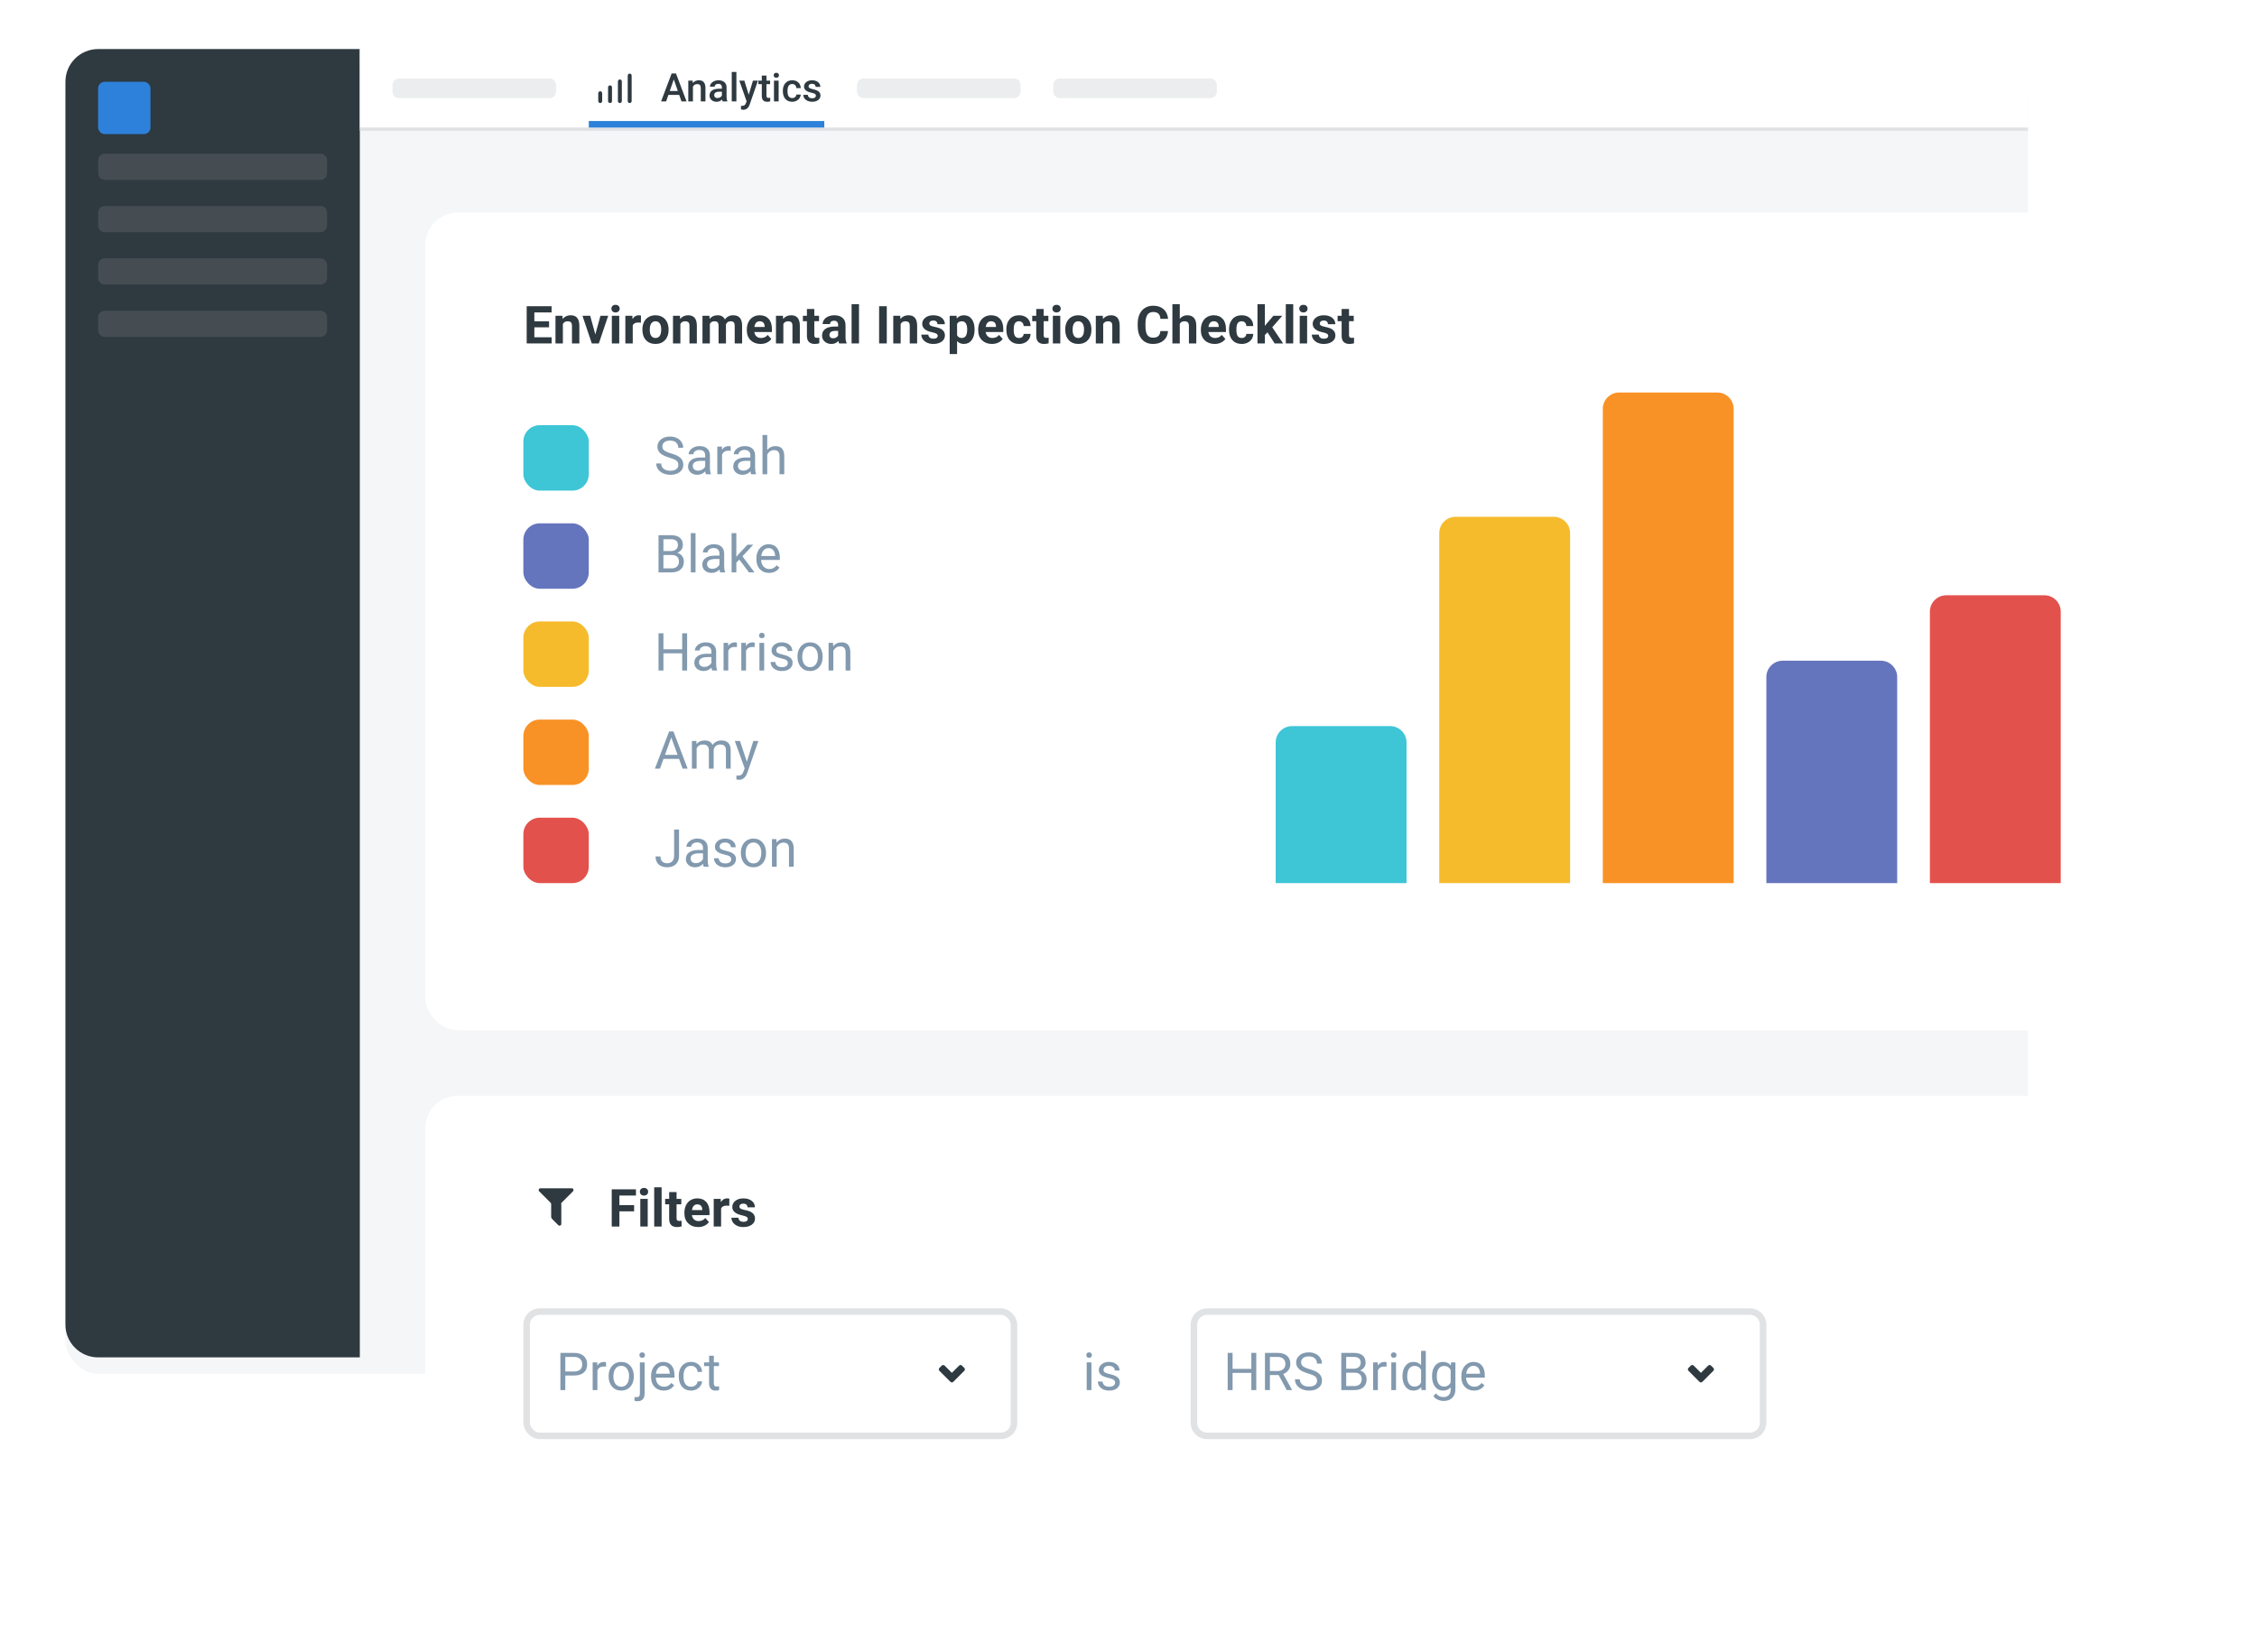 <svg width="690" height="505" viewBox="0 0 690 505" fill="none" xmlns="http://www.w3.org/2000/svg">
<rect width="690" height="505" fill="white"/>
<g filter="url(#filter0_d)">
<rect x="20" y="15" width="600" height="400" rx="10" fill="#F5F6F7"/>
</g>
<path d="M20 25C20 19.477 24.477 15 30 15H110V415H30C24.477 415 20 410.523 20 405V25Z" fill="#2E3940"/>
<path d="M110 39H620V25C620 19.477 615.523 15 610 15H110V39Z" fill="white"/>
<rect width="510" height="1" transform="matrix(-1 0 0 1 620 39)" fill="#E0E2E4"/>
<rect x="30" y="25" width="16" height="16" rx="2" fill="#2E81DA"/>
<path d="M30 49C30 47.895 30.895 47 32 47H98C99.105 47 100 47.895 100 49V53C100 54.105 99.105 55 98 55H32C30.895 55 30 54.105 30 53V49Z" fill="#454D52"/>
<path d="M120 26C120 24.895 120.895 24 122 24H168C169.105 24 170 24.895 170 26V28C170 29.105 169.105 30 168 30H122C120.895 30 120 29.105 120 28V26Z" fill="#EBEDEF"/>
<path d="M262 26C262 24.895 262.895 24 264 24H310C311.105 24 312 24.895 312 26V28C312 29.105 311.105 30 310 30H264C262.895 30 262 29.105 262 28V26Z" fill="#EBEDEF"/>
<path d="M322 26C322 24.895 322.895 24 324 24H370C371.105 24 372 24.895 372 26V28C372 29.105 371.105 30 370 30H324C322.895 30 322 29.105 322 28V26Z" fill="#EBEDEF"/>
<path d="M30 81C30 79.895 30.895 79 32 79H98C99.105 79 100 79.895 100 81V85C100 86.105 99.105 87 98 87H32C30.895 87 30 86.105 30 85V81Z" fill="#454D52"/>
<path d="M30 97C30 95.895 30.895 95 32 95H98C99.105 95 100 95.895 100 97V101C100 102.105 99.105 103 98 103H32C30.895 103 30 102.105 30 101V97Z" fill="#454D52"/>
<path d="M30 65C30 63.895 30.895 63 32 63H98C99.105 63 100 63.895 100 65V69C100 70.105 99.105 71 98 71H32C30.895 71 30 70.105 30 69V65Z" fill="#454D52"/>
<path d="M207.643 29.014H204.338L203.646 31H202.105L205.328 22.469H206.658L209.887 31H208.34L207.643 29.014ZM204.754 27.818H207.227L205.99 24.279L204.754 27.818Z" fill="#2E3940"/>
<path d="M211.762 24.66L211.803 25.393C212.271 24.826 212.887 24.543 213.648 24.543C214.969 24.543 215.641 25.299 215.664 26.811V31H214.24V26.893C214.24 26.49 214.152 26.193 213.977 26.002C213.805 25.807 213.521 25.709 213.127 25.709C212.553 25.709 212.125 25.969 211.844 26.488V31H210.42V24.66H211.762Z" fill="#2E3940"/>
<path d="M220.908 31C220.846 30.879 220.791 30.682 220.744 30.408C220.291 30.881 219.736 31.117 219.08 31.117C218.443 31.117 217.924 30.936 217.521 30.572C217.119 30.209 216.918 29.76 216.918 29.225C216.918 28.549 217.168 28.031 217.668 27.672C218.172 27.309 218.891 27.127 219.824 27.127H220.697V26.711C220.697 26.383 220.605 26.121 220.422 25.926C220.238 25.727 219.959 25.627 219.584 25.627C219.26 25.627 218.994 25.709 218.787 25.873C218.58 26.033 218.477 26.238 218.477 26.488H217.053C217.053 26.141 217.168 25.816 217.398 25.516C217.629 25.211 217.941 24.973 218.336 24.801C218.734 24.629 219.178 24.543 219.666 24.543C220.408 24.543 221 24.73 221.441 25.105C221.883 25.477 222.109 26 222.121 26.676V29.535C222.121 30.105 222.201 30.561 222.361 30.9V31H220.908ZM219.344 29.975C219.625 29.975 219.889 29.906 220.135 29.77C220.385 29.633 220.572 29.449 220.697 29.219V28.023H219.93C219.402 28.023 219.006 28.115 218.74 28.299C218.475 28.482 218.342 28.742 218.342 29.078C218.342 29.352 218.432 29.57 218.611 29.734C218.795 29.895 219.039 29.975 219.344 29.975Z" fill="#2E3940"/>
<path d="M225.127 31H223.703V22H225.127V31Z" fill="#2E3940"/>
<path d="M228.9 28.961L230.189 24.66H231.707L229.188 31.961C228.801 33.027 228.145 33.56 227.219 33.56C227.012 33.56 226.783 33.525 226.533 33.455V32.353L226.803 32.371C227.162 32.371 227.432 32.305 227.611 32.172C227.795 32.043 227.939 31.824 228.045 31.516L228.25 30.971L226.023 24.66H227.559L228.9 28.961Z" fill="#2E3940"/>
<path d="M234.314 23.119V24.66H235.434V25.715H234.314V29.254C234.314 29.496 234.361 29.672 234.455 29.781C234.553 29.887 234.725 29.939 234.971 29.939C235.135 29.939 235.301 29.92 235.469 29.881V30.982C235.145 31.072 234.832 31.117 234.531 31.117C233.438 31.117 232.891 30.514 232.891 29.307V25.715H231.848V24.66H232.891V23.119H234.314Z" fill="#2E3940"/>
<path d="M238.041 31H236.617V24.66H238.041V31ZM236.529 23.014C236.529 22.795 236.598 22.613 236.734 22.469C236.875 22.324 237.074 22.252 237.332 22.252C237.59 22.252 237.789 22.324 237.93 22.469C238.07 22.613 238.141 22.795 238.141 23.014C238.141 23.229 238.07 23.408 237.93 23.553C237.789 23.693 237.59 23.764 237.332 23.764C237.074 23.764 236.875 23.693 236.734 23.553C236.598 23.408 236.529 23.229 236.529 23.014Z" fill="#2E3940"/>
<path d="M242.201 29.98C242.557 29.98 242.852 29.877 243.086 29.67C243.32 29.463 243.445 29.207 243.461 28.902H244.803C244.787 29.297 244.664 29.666 244.434 30.01C244.203 30.35 243.891 30.619 243.496 30.818C243.102 31.018 242.676 31.117 242.219 31.117C241.332 31.117 240.629 30.83 240.109 30.256C239.59 29.682 239.33 28.889 239.33 27.877V27.73C239.33 26.766 239.588 25.994 240.104 25.416C240.619 24.834 241.322 24.543 242.213 24.543C242.967 24.543 243.58 24.764 244.053 25.205C244.529 25.643 244.779 26.219 244.803 26.934H243.461C243.445 26.57 243.32 26.271 243.086 26.037C242.855 25.803 242.561 25.686 242.201 25.686C241.74 25.686 241.385 25.854 241.135 26.189C240.885 26.521 240.758 27.027 240.754 27.707V27.936C240.754 28.623 240.877 29.137 241.123 29.477C241.373 29.812 241.732 29.98 242.201 29.98Z" fill="#2E3940"/>
<path d="M249.432 29.277C249.432 29.023 249.326 28.83 249.115 28.697C248.908 28.564 248.562 28.447 248.078 28.346C247.594 28.244 247.189 28.115 246.865 27.959C246.154 27.615 245.799 27.117 245.799 26.465C245.799 25.918 246.029 25.461 246.49 25.094C246.951 24.727 247.537 24.543 248.248 24.543C249.006 24.543 249.617 24.73 250.082 25.105C250.551 25.48 250.785 25.967 250.785 26.564H249.361C249.361 26.291 249.26 26.064 249.057 25.885C248.854 25.701 248.584 25.609 248.248 25.609C247.936 25.609 247.68 25.682 247.48 25.826C247.285 25.971 247.188 26.164 247.188 26.406C247.188 26.625 247.279 26.795 247.463 26.916C247.646 27.037 248.018 27.16 248.576 27.285C249.135 27.406 249.572 27.553 249.889 27.725C250.209 27.893 250.445 28.096 250.598 28.334C250.754 28.572 250.832 28.861 250.832 29.201C250.832 29.771 250.596 30.234 250.123 30.59C249.65 30.941 249.031 31.117 248.266 31.117C247.746 31.117 247.283 31.023 246.877 30.836C246.471 30.648 246.154 30.391 245.928 30.062C245.701 29.734 245.588 29.381 245.588 29.002H246.971C246.99 29.338 247.117 29.598 247.352 29.781C247.586 29.961 247.896 30.051 248.283 30.051C248.658 30.051 248.943 29.98 249.139 29.84C249.334 29.695 249.432 29.508 249.432 29.277Z" fill="#2E3940"/>
<path d="M183.496 31.504C183.338 31.502 183.187 31.438 183.075 31.326C182.962 31.214 182.899 31.063 182.896 30.904V28.504C182.896 28.345 182.96 28.193 183.072 28.08C183.185 27.968 183.337 27.904 183.496 27.904C183.656 27.904 183.808 27.968 183.921 28.08C184.033 28.193 184.096 28.345 184.096 28.504V30.904C184.096 31.063 184.033 31.216 183.921 31.329C183.808 31.441 183.656 31.504 183.496 31.504Z" fill="#2E3940"/>
<path d="M186.496 31.504C186.338 31.502 186.187 31.438 186.075 31.326C185.962 31.214 185.899 31.062 185.896 30.904V26.696C185.896 26.537 185.96 26.384 186.072 26.271C186.185 26.159 186.337 26.096 186.496 26.096C186.656 26.096 186.808 26.159 186.921 26.271C187.033 26.384 187.096 26.537 187.096 26.696V30.904C187.096 31.063 187.033 31.215 186.921 31.328C186.808 31.441 186.656 31.504 186.496 31.504Z" fill="#2E3940"/>
<path d="M189.504 31.504C189.345 31.504 189.193 31.441 189.08 31.328C188.968 31.216 188.904 31.063 188.904 30.904V24.896C188.904 24.737 188.968 24.584 189.08 24.472C189.193 24.359 189.345 24.296 189.504 24.296C189.663 24.296 189.816 24.359 189.929 24.472C190.041 24.584 190.104 24.737 190.104 24.896V30.904C190.102 31.062 190.038 31.214 189.926 31.326C189.814 31.438 189.663 31.502 189.504 31.504Z" fill="#2E3940"/>
<path d="M192.504 31.504C192.345 31.504 192.193 31.441 192.08 31.328C191.968 31.216 191.904 31.063 191.904 30.904V23.096C191.904 22.937 191.968 22.784 192.08 22.672C192.193 22.559 192.345 22.496 192.504 22.496C192.663 22.496 192.816 22.559 192.929 22.672C193.041 22.784 193.104 22.937 193.104 23.096V30.904C193.102 31.063 193.038 31.214 192.926 31.326C192.814 31.438 192.663 31.502 192.504 31.504Z" fill="#2E3940"/>
<path d="M180 37H252V39H180V37Z" fill="#2E81DA"/>
<g filter="url(#filter1_d)">
<rect x="130" y="330" width="540" height="150" rx="10" fill="white"/>
</g>
<path d="M333.664 425H332.219V416.547H333.664V425ZM332.102 414.305C332.102 414.07 332.172 413.872 332.312 413.711C332.458 413.549 332.672 413.469 332.953 413.469C333.234 413.469 333.448 413.549 333.594 413.711C333.74 413.872 333.812 414.07 333.812 414.305C333.812 414.539 333.74 414.734 333.594 414.891C333.448 415.047 333.234 415.125 332.953 415.125C332.672 415.125 332.458 415.047 332.312 414.891C332.172 414.734 332.102 414.539 332.102 414.305ZM340.906 422.758C340.906 422.367 340.758 422.065 340.461 421.852C340.169 421.633 339.656 421.445 338.922 421.289C338.193 421.133 337.612 420.945 337.18 420.727C336.753 420.508 336.435 420.247 336.227 419.945C336.023 419.643 335.922 419.284 335.922 418.867C335.922 418.174 336.214 417.589 336.797 417.109C337.385 416.63 338.135 416.391 339.047 416.391C340.005 416.391 340.781 416.638 341.375 417.133C341.974 417.628 342.273 418.26 342.273 419.031H340.82C340.82 418.635 340.651 418.294 340.312 418.008C339.979 417.721 339.557 417.578 339.047 417.578C338.521 417.578 338.109 417.693 337.812 417.922C337.516 418.151 337.367 418.451 337.367 418.82C337.367 419.169 337.505 419.432 337.781 419.609C338.057 419.786 338.555 419.956 339.273 420.117C339.997 420.279 340.583 420.471 341.031 420.695C341.479 420.919 341.81 421.19 342.023 421.508C342.242 421.82 342.352 422.203 342.352 422.656C342.352 423.411 342.049 424.018 341.445 424.477C340.841 424.93 340.057 425.156 339.094 425.156C338.417 425.156 337.818 425.036 337.297 424.797C336.776 424.557 336.367 424.224 336.07 423.797C335.779 423.365 335.633 422.898 335.633 422.398H337.078C337.104 422.883 337.297 423.268 337.656 423.555C338.021 423.836 338.5 423.977 339.094 423.977C339.641 423.977 340.078 423.867 340.406 423.648C340.74 423.424 340.906 423.128 340.906 422.758Z" fill="#8299AE"/>
<rect x="161" y="401" width="149" height="38" rx="4" fill="white" stroke="#E0E2E4" stroke-width="2"/>
<path d="M172.82 420.547V425H171.32V413.625H175.516C176.76 413.625 177.734 413.943 178.438 414.578C179.146 415.214 179.5 416.055 179.5 417.102C179.5 418.206 179.154 419.057 178.461 419.656C177.773 420.25 176.786 420.547 175.5 420.547H172.82ZM172.82 419.32H175.516C176.318 419.32 176.932 419.133 177.359 418.758C177.786 418.378 178 417.831 178 417.117C178 416.44 177.786 415.898 177.359 415.492C176.932 415.086 176.346 414.875 175.602 414.859H172.82V419.32Z" fill="#8299AE"/>
<path d="M185.273 417.844C185.055 417.807 184.818 417.789 184.562 417.789C183.615 417.789 182.971 418.193 182.633 419V425H181.188V416.547H182.594L182.617 417.523C183.091 416.768 183.763 416.391 184.633 416.391C184.914 416.391 185.128 416.427 185.273 416.5V417.844Z" fill="#8299AE"/>
<path d="M186.07 420.695C186.07 419.867 186.232 419.122 186.555 418.461C186.883 417.799 187.336 417.289 187.914 416.93C188.497 416.57 189.161 416.391 189.906 416.391C191.057 416.391 191.987 416.789 192.695 417.586C193.409 418.383 193.766 419.443 193.766 420.766V420.867C193.766 421.69 193.607 422.43 193.289 423.086C192.977 423.737 192.526 424.245 191.938 424.609C191.354 424.974 190.682 425.156 189.922 425.156C188.776 425.156 187.846 424.758 187.133 423.961C186.424 423.164 186.07 422.109 186.07 420.797V420.695ZM187.523 420.867C187.523 421.805 187.74 422.557 188.172 423.125C188.609 423.693 189.193 423.977 189.922 423.977C190.656 423.977 191.24 423.69 191.672 423.117C192.104 422.539 192.32 421.732 192.32 420.695C192.32 419.768 192.099 419.018 191.656 418.445C191.219 417.867 190.635 417.578 189.906 417.578C189.193 417.578 188.617 417.862 188.18 418.43C187.742 418.997 187.523 419.81 187.523 420.867Z" fill="#8299AE"/>
<path d="M197.07 416.547V425.977C197.07 427.602 196.333 428.414 194.859 428.414C194.542 428.414 194.247 428.367 193.977 428.273V427.117C194.143 427.159 194.362 427.18 194.633 427.18C194.956 427.18 195.201 427.091 195.367 426.914C195.539 426.742 195.625 426.44 195.625 426.008V416.547H197.07ZM195.477 414.305C195.477 414.076 195.547 413.88 195.688 413.719C195.833 413.552 196.044 413.469 196.32 413.469C196.602 413.469 196.815 413.549 196.961 413.711C197.107 413.872 197.18 414.07 197.18 414.305C197.18 414.539 197.107 414.734 196.961 414.891C196.815 415.047 196.602 415.125 196.32 415.125C196.039 415.125 195.828 415.047 195.688 414.891C195.547 414.734 195.477 414.539 195.477 414.305Z" fill="#8299AE"/>
<path d="M202.914 425.156C201.768 425.156 200.836 424.781 200.117 424.031C199.398 423.276 199.039 422.268 199.039 421.008V420.742C199.039 419.904 199.198 419.156 199.516 418.5C199.839 417.839 200.286 417.323 200.859 416.953C201.438 416.578 202.062 416.391 202.734 416.391C203.833 416.391 204.688 416.753 205.297 417.477C205.906 418.201 206.211 419.237 206.211 420.586V421.188H200.484C200.505 422.021 200.747 422.695 201.211 423.211C201.68 423.721 202.273 423.977 202.992 423.977C203.503 423.977 203.935 423.872 204.289 423.664C204.643 423.456 204.953 423.18 205.219 422.836L206.102 423.523C205.393 424.612 204.331 425.156 202.914 425.156ZM202.734 417.578C202.151 417.578 201.661 417.792 201.266 418.219C200.87 418.641 200.625 419.234 200.531 420H204.766V419.891C204.724 419.156 204.526 418.589 204.172 418.188C203.818 417.781 203.339 417.578 202.734 417.578Z" fill="#8299AE"/>
<path d="M211.281 423.977C211.797 423.977 212.247 423.82 212.633 423.508C213.018 423.195 213.232 422.805 213.273 422.336H214.641C214.615 422.82 214.448 423.281 214.141 423.719C213.833 424.156 213.422 424.505 212.906 424.766C212.396 425.026 211.854 425.156 211.281 425.156C210.13 425.156 209.214 424.773 208.531 424.008C207.854 423.237 207.516 422.185 207.516 420.852V420.609C207.516 419.786 207.667 419.055 207.969 418.414C208.271 417.773 208.703 417.276 209.266 416.922C209.833 416.568 210.503 416.391 211.273 416.391C212.221 416.391 213.008 416.674 213.633 417.242C214.263 417.81 214.599 418.547 214.641 419.453H213.273C213.232 418.906 213.023 418.458 212.648 418.109C212.279 417.755 211.82 417.578 211.273 417.578C210.539 417.578 209.969 417.844 209.562 418.375C209.161 418.901 208.961 419.664 208.961 420.664V420.938C208.961 421.911 209.161 422.661 209.562 423.188C209.964 423.714 210.536 423.977 211.281 423.977Z" fill="#8299AE"/>
<path d="M218.227 414.5V416.547H219.805V417.664H218.227V422.906C218.227 423.245 218.297 423.5 218.438 423.672C218.578 423.839 218.818 423.922 219.156 423.922C219.323 423.922 219.552 423.891 219.844 423.828V425C219.464 425.104 219.094 425.156 218.734 425.156C218.089 425.156 217.602 424.961 217.273 424.57C216.945 424.18 216.781 423.625 216.781 422.906V417.664H215.242V416.547H216.781V414.5H218.227Z" fill="#8299AE"/>
<path d="M294.079 417.51L294.809 418.24C294.923 418.355 294.986 418.509 294.986 418.67C294.986 418.831 294.923 418.986 294.809 419.1L291.429 422.48C291.373 422.538 291.306 422.583 291.232 422.615C291.159 422.646 291.079 422.662 290.999 422.662C290.919 422.662 290.84 422.646 290.766 422.615C290.692 422.583 290.625 422.538 290.569 422.48L287.189 419.1C287.075 418.986 287.012 418.831 287.012 418.67C287.012 418.509 287.075 418.355 287.189 418.24L287.919 417.51C288.035 417.399 288.189 417.337 288.349 417.337C288.509 417.337 288.664 417.399 288.779 417.51L290.999 419.73L293.219 417.51C293.335 417.399 293.489 417.337 293.649 417.337C293.809 417.337 293.964 417.399 294.079 417.51Z" fill="#2E3940"/>
<path d="M365 405C365 402.791 366.791 401 369 401H535C537.209 401 539 402.791 539 405V435C539 437.209 537.209 439 535 439H369C366.791 439 365 437.209 365 435V405Z" fill="white" stroke="#E0E2E4" stroke-width="2"/>
<path d="M384.062 425H382.555V419.742H376.82V425H375.32V413.625H376.82V418.516H382.555V413.625H384.062V425Z" fill="#8299AE"/>
<path d="M390.898 420.398H388.227V425H386.719V413.625H390.484C391.766 413.625 392.75 413.917 393.438 414.5C394.13 415.083 394.477 415.932 394.477 417.047C394.477 417.755 394.284 418.372 393.898 418.898C393.518 419.424 392.987 419.818 392.305 420.078L394.977 424.906V425H393.367L390.898 420.398ZM388.227 419.172H390.531C391.276 419.172 391.867 418.979 392.305 418.594C392.747 418.208 392.969 417.693 392.969 417.047C392.969 416.344 392.758 415.805 392.336 415.43C391.919 415.055 391.315 414.865 390.523 414.859H388.227V419.172Z" fill="#8299AE"/>
<path d="M399.938 419.93C398.651 419.56 397.714 419.107 397.125 418.57C396.542 418.029 396.25 417.362 396.25 416.57C396.25 415.674 396.607 414.935 397.32 414.352C398.039 413.763 398.971 413.469 400.117 413.469C400.898 413.469 401.594 413.62 402.203 413.922C402.818 414.224 403.292 414.641 403.625 415.172C403.964 415.703 404.133 416.284 404.133 416.914H402.625C402.625 416.227 402.406 415.688 401.969 415.297C401.531 414.901 400.914 414.703 400.117 414.703C399.378 414.703 398.799 414.867 398.383 415.195C397.971 415.518 397.766 415.969 397.766 416.547C397.766 417.01 397.961 417.404 398.352 417.727C398.747 418.044 399.417 418.336 400.359 418.602C401.307 418.867 402.047 419.161 402.578 419.484C403.115 419.802 403.51 420.174 403.766 420.602C404.026 421.029 404.156 421.531 404.156 422.109C404.156 423.031 403.797 423.771 403.078 424.328C402.359 424.88 401.398 425.156 400.195 425.156C399.414 425.156 398.685 425.008 398.008 424.711C397.331 424.409 396.807 423.997 396.438 423.477C396.073 422.956 395.891 422.365 395.891 421.703H397.398C397.398 422.391 397.651 422.935 398.156 423.336C398.667 423.732 399.346 423.93 400.195 423.93C400.987 423.93 401.594 423.768 402.016 423.445C402.438 423.122 402.648 422.682 402.648 422.125C402.648 421.568 402.453 421.138 402.062 420.836C401.672 420.529 400.964 420.227 399.938 419.93Z" fill="#8299AE"/>
<path d="M410.055 425V413.625H413.773C415.008 413.625 415.935 413.88 416.555 414.391C417.18 414.901 417.492 415.656 417.492 416.656C417.492 417.188 417.341 417.659 417.039 418.07C416.737 418.477 416.326 418.792 415.805 419.016C416.419 419.188 416.904 419.516 417.258 420C417.617 420.479 417.797 421.052 417.797 421.719C417.797 422.74 417.466 423.542 416.805 424.125C416.143 424.708 415.208 425 414 425H410.055ZM411.555 419.68V423.773H414.031C414.729 423.773 415.279 423.594 415.68 423.234C416.086 422.87 416.289 422.37 416.289 421.734C416.289 420.365 415.544 419.68 414.055 419.68H411.555ZM411.555 418.477H413.82C414.477 418.477 415 418.312 415.391 417.984C415.786 417.656 415.984 417.211 415.984 416.648C415.984 416.023 415.802 415.57 415.438 415.289C415.073 415.003 414.518 414.859 413.773 414.859H411.555V418.477Z" fill="#8299AE"/>
<path d="M423.883 417.844C423.664 417.807 423.427 417.789 423.172 417.789C422.224 417.789 421.581 418.193 421.242 419V425H419.797V416.547H421.203L421.227 417.523C421.701 416.768 422.372 416.391 423.242 416.391C423.523 416.391 423.737 416.427 423.883 416.5V417.844Z" fill="#8299AE"/>
<path d="M426.789 425H425.344V416.547H426.789V425ZM425.227 414.305C425.227 414.07 425.297 413.872 425.438 413.711C425.583 413.549 425.797 413.469 426.078 413.469C426.359 413.469 426.573 413.549 426.719 413.711C426.865 413.872 426.938 414.07 426.938 414.305C426.938 414.539 426.865 414.734 426.719 414.891C426.573 415.047 426.359 415.125 426.078 415.125C425.797 415.125 425.583 415.047 425.438 414.891C425.297 414.734 425.227 414.539 425.227 414.305Z" fill="#8299AE"/>
<path d="M428.758 420.703C428.758 419.406 429.065 418.365 429.68 417.578C430.294 416.786 431.099 416.391 432.094 416.391C433.083 416.391 433.867 416.729 434.445 417.406V413H435.891V425H434.562L434.492 424.094C433.914 424.802 433.109 425.156 432.078 425.156C431.099 425.156 430.299 424.755 429.68 423.953C429.065 423.151 428.758 422.104 428.758 420.812V420.703ZM430.203 420.867C430.203 421.826 430.401 422.576 430.797 423.117C431.193 423.659 431.74 423.93 432.438 423.93C433.354 423.93 434.023 423.518 434.445 422.695V418.812C434.013 418.016 433.349 417.617 432.453 417.617C431.745 417.617 431.193 417.891 430.797 418.438C430.401 418.984 430.203 419.794 430.203 420.867Z" fill="#8299AE"/>
<path d="M437.797 420.703C437.797 419.385 438.102 418.339 438.711 417.562C439.32 416.781 440.128 416.391 441.133 416.391C442.164 416.391 442.969 416.755 443.547 417.484L443.617 416.547H444.938V424.797C444.938 425.891 444.612 426.753 443.961 427.383C443.315 428.013 442.445 428.328 441.352 428.328C440.742 428.328 440.146 428.198 439.562 427.938C438.979 427.677 438.534 427.32 438.227 426.867L438.977 426C439.596 426.766 440.354 427.148 441.25 427.148C441.953 427.148 442.5 426.951 442.891 426.555C443.286 426.159 443.484 425.602 443.484 424.883V424.156C442.906 424.823 442.117 425.156 441.117 425.156C440.128 425.156 439.326 424.758 438.711 423.961C438.102 423.164 437.797 422.078 437.797 420.703ZM439.25 420.867C439.25 421.82 439.445 422.57 439.836 423.117C440.227 423.659 440.773 423.93 441.477 423.93C442.388 423.93 443.057 423.516 443.484 422.688V418.828C443.042 418.021 442.378 417.617 441.492 417.617C440.789 417.617 440.24 417.891 439.844 418.438C439.448 418.984 439.25 419.794 439.25 420.867Z" fill="#8299AE"/>
<path d="M450.633 425.156C449.487 425.156 448.555 424.781 447.836 424.031C447.117 423.276 446.758 422.268 446.758 421.008V420.742C446.758 419.904 446.917 419.156 447.234 418.5C447.557 417.839 448.005 417.323 448.578 416.953C449.156 416.578 449.781 416.391 450.453 416.391C451.552 416.391 452.406 416.753 453.016 417.477C453.625 418.201 453.93 419.237 453.93 420.586V421.188H448.203C448.224 422.021 448.466 422.695 448.93 423.211C449.398 423.721 449.992 423.977 450.711 423.977C451.221 423.977 451.654 423.872 452.008 423.664C452.362 423.456 452.672 423.18 452.938 422.836L453.82 423.523C453.112 424.612 452.049 425.156 450.633 425.156ZM450.453 417.578C449.87 417.578 449.38 417.792 448.984 418.219C448.589 418.641 448.344 419.234 448.25 420H452.484V419.891C452.443 419.156 452.245 418.589 451.891 418.188C451.536 417.781 451.057 417.578 450.453 417.578Z" fill="#8299AE"/>
<path d="M523.079 417.51L523.809 418.24C523.923 418.355 523.986 418.509 523.986 418.67C523.986 418.831 523.923 418.986 523.809 419.1L520.429 422.48C520.373 422.538 520.306 422.583 520.232 422.615C520.159 422.646 520.079 422.662 519.999 422.662C519.919 422.662 519.84 422.646 519.766 422.615C519.692 422.583 519.625 422.538 519.569 422.48L516.189 419.1C516.075 418.986 516.012 418.831 516.012 418.67C516.012 418.509 516.075 418.355 516.189 418.24L516.919 417.51C517.035 417.399 517.189 417.337 517.349 417.337C517.509 417.337 517.664 417.399 517.779 417.51L519.999 419.73L522.219 417.51C522.335 417.399 522.489 417.337 522.649 417.337C522.809 417.337 522.964 417.399 523.079 417.51Z" fill="#2E3940"/>
<path d="M193.859 370.352H189.359V375H187.016V363.625H194.422V365.523H189.359V368.461H193.859V370.352Z" fill="#2E3940"/>
<path d="M198.016 375H195.75V366.547H198.016V375ZM195.617 364.359C195.617 364.021 195.729 363.742 195.953 363.523C196.182 363.305 196.492 363.195 196.883 363.195C197.268 363.195 197.576 363.305 197.805 363.523C198.034 363.742 198.148 364.021 198.148 364.359C198.148 364.703 198.031 364.984 197.797 365.203C197.568 365.422 197.263 365.531 196.883 365.531C196.503 365.531 196.195 365.422 195.961 365.203C195.732 364.984 195.617 364.703 195.617 364.359Z" fill="#2E3940"/>
<path d="M202.266 375H200V363H202.266V375Z" fill="#2E3940"/>
<path d="M206.836 364.469V366.547H208.281V368.203H206.836V372.422C206.836 372.734 206.896 372.958 207.016 373.094C207.135 373.229 207.365 373.297 207.703 373.297C207.953 373.297 208.174 373.279 208.367 373.242V374.953C207.924 375.089 207.469 375.156 207 375.156C205.417 375.156 204.609 374.357 204.578 372.758V368.203H203.344V366.547H204.578V364.469H206.836Z" fill="#2E3940"/>
<path d="M213.43 375.156C212.19 375.156 211.18 374.776 210.398 374.016C209.622 373.255 209.234 372.242 209.234 370.977V370.758C209.234 369.909 209.398 369.151 209.727 368.484C210.055 367.812 210.518 367.297 211.117 366.938C211.721 366.573 212.409 366.391 213.18 366.391C214.336 366.391 215.245 366.755 215.906 367.484C216.573 368.214 216.906 369.247 216.906 370.586V371.508H211.523C211.596 372.06 211.815 372.503 212.18 372.836C212.549 373.169 213.016 373.336 213.578 373.336C214.448 373.336 215.128 373.021 215.617 372.391L216.727 373.633C216.388 374.112 215.93 374.487 215.352 374.758C214.773 375.023 214.133 375.156 213.43 375.156ZM213.172 368.219C212.724 368.219 212.359 368.37 212.078 368.672C211.802 368.974 211.625 369.406 211.547 369.969H214.688V369.789C214.677 369.289 214.542 368.904 214.281 368.633C214.021 368.357 213.651 368.219 213.172 368.219Z" fill="#2E3940"/>
<path d="M222.945 368.664C222.638 368.622 222.367 368.602 222.133 368.602C221.279 368.602 220.719 368.891 220.453 369.469V375H218.195V366.547H220.328L220.391 367.555C220.844 366.779 221.471 366.391 222.273 366.391C222.523 366.391 222.758 366.424 222.977 366.492L222.945 368.664Z" fill="#2E3940"/>
<path d="M228.617 372.664C228.617 372.388 228.479 372.172 228.203 372.016C227.932 371.854 227.495 371.711 226.891 371.586C224.88 371.164 223.875 370.31 223.875 369.023C223.875 368.273 224.185 367.648 224.805 367.148C225.43 366.643 226.245 366.391 227.25 366.391C228.323 366.391 229.18 366.643 229.82 367.148C230.466 367.654 230.789 368.31 230.789 369.117H228.531C228.531 368.794 228.427 368.529 228.219 368.32C228.01 368.107 227.685 368 227.242 368C226.862 368 226.568 368.086 226.359 368.258C226.151 368.43 226.047 368.648 226.047 368.914C226.047 369.164 226.164 369.367 226.398 369.523C226.638 369.674 227.039 369.807 227.602 369.922C228.164 370.031 228.638 370.156 229.023 370.297C230.216 370.734 230.812 371.492 230.812 372.57C230.812 373.341 230.482 373.966 229.82 374.445C229.159 374.919 228.305 375.156 227.258 375.156C226.549 375.156 225.919 375.031 225.367 374.781C224.82 374.526 224.391 374.18 224.078 373.742C223.766 373.299 223.609 372.823 223.609 372.312H225.75C225.771 372.714 225.919 373.021 226.195 373.234C226.471 373.448 226.841 373.555 227.305 373.555C227.737 373.555 228.062 373.474 228.281 373.312C228.505 373.146 228.617 372.93 228.617 372.664Z" fill="#2E3940"/>
<path d="M171.8 367.6L175.2 364.2C175.5 363.9 175.3 363.3 174.8 363.3H165.2C164.8 363.3 164.5 363.8 164.8 364.2L168.2 367.6C168.4 367.7 168.5 368 168.5 368.3V372C168.5 372.3 168.6 372.5 168.8 372.7L170.7 374.6C171 374.9 171.6 374.7 171.6 374.2V368.3C171.5 368 171.6 367.7 171.8 367.6Z" fill="#2E3940"/>
<g filter="url(#filter2_d)">
<rect x="130" y="60" width="540" height="250" rx="10" fill="white"/>
</g>
<path d="M167.859 100.07H163.359V103.117H168.641V105H161.016V93.625H168.625V95.523H163.359V98.234H167.859V100.07Z" fill="#2E3940"/>
<path d="M171.945 96.547L172.016 97.523C172.62 96.768 173.43 96.391 174.445 96.391C175.341 96.391 176.008 96.654 176.445 97.18C176.883 97.706 177.107 98.492 177.117 99.539V105H174.859V99.594C174.859 99.115 174.755 98.768 174.547 98.555C174.339 98.336 173.992 98.227 173.508 98.227C172.872 98.227 172.396 98.497 172.078 99.039V105H169.82V96.547H171.945Z" fill="#2E3940"/>
<path d="M182 102.242L183.57 96.547H185.93L183.078 105H180.922L178.07 96.547H180.43L182 102.242Z" fill="#2E3940"/>
<path d="M189.312 105H187.047V96.547H189.312V105ZM186.914 94.359C186.914 94.021 187.026 93.742 187.25 93.523C187.479 93.305 187.789 93.195 188.18 93.195C188.565 93.195 188.872 93.305 189.102 93.523C189.331 93.742 189.445 94.021 189.445 94.359C189.445 94.703 189.328 94.984 189.094 95.203C188.865 95.422 188.56 95.531 188.18 95.531C187.799 95.531 187.492 95.422 187.258 95.203C187.029 94.984 186.914 94.703 186.914 94.359Z" fill="#2E3940"/>
<path d="M195.93 98.664C195.622 98.622 195.352 98.602 195.117 98.602C194.263 98.602 193.703 98.891 193.438 99.469V105H191.18V96.547H193.312L193.375 97.555C193.828 96.779 194.456 96.391 195.258 96.391C195.508 96.391 195.742 96.424 195.961 96.492L195.93 98.664Z" fill="#2E3940"/>
<path d="M196.391 100.695C196.391 99.857 196.552 99.109 196.875 98.453C197.198 97.797 197.661 97.289 198.266 96.93C198.875 96.57 199.581 96.391 200.383 96.391C201.523 96.391 202.453 96.74 203.172 97.438C203.896 98.135 204.299 99.083 204.383 100.281L204.398 100.859C204.398 102.156 204.036 103.198 203.312 103.984C202.589 104.766 201.617 105.156 200.398 105.156C199.18 105.156 198.206 104.766 197.477 103.984C196.753 103.203 196.391 102.141 196.391 100.797V100.695ZM198.648 100.859C198.648 101.661 198.799 102.276 199.102 102.703C199.404 103.125 199.836 103.336 200.398 103.336C200.945 103.336 201.372 103.128 201.68 102.711C201.987 102.289 202.141 101.617 202.141 100.695C202.141 99.909 201.987 99.299 201.68 98.867C201.372 98.435 200.94 98.219 200.383 98.219C199.831 98.219 199.404 98.435 199.102 98.867C198.799 99.294 198.648 99.958 198.648 100.859Z" fill="#2E3940"/>
<path d="M207.867 96.547L207.938 97.523C208.542 96.768 209.352 96.391 210.367 96.391C211.263 96.391 211.93 96.654 212.367 97.18C212.805 97.706 213.029 98.492 213.039 99.539V105H210.781V99.594C210.781 99.115 210.677 98.768 210.469 98.555C210.26 98.336 209.914 98.227 209.43 98.227C208.794 98.227 208.318 98.497 208 99.039V105H205.742V96.547H207.867Z" fill="#2E3940"/>
<path d="M216.875 96.547L216.945 97.492C217.544 96.758 218.354 96.391 219.375 96.391C220.464 96.391 221.211 96.82 221.617 97.68C222.211 96.82 223.057 96.391 224.156 96.391C225.073 96.391 225.755 96.659 226.203 97.195C226.651 97.727 226.875 98.529 226.875 99.602V105H224.609V99.609C224.609 99.13 224.516 98.781 224.328 98.562C224.141 98.338 223.81 98.227 223.336 98.227C222.659 98.227 222.19 98.549 221.93 99.195L221.938 105H219.68V99.617C219.68 99.128 219.583 98.773 219.391 98.555C219.198 98.336 218.87 98.227 218.406 98.227C217.766 98.227 217.302 98.492 217.016 99.023V105H214.758V96.547H216.875Z" fill="#2E3940"/>
<path d="M232.508 105.156C231.268 105.156 230.258 104.776 229.477 104.016C228.701 103.255 228.312 102.242 228.312 100.977V100.758C228.312 99.909 228.477 99.151 228.805 98.484C229.133 97.812 229.596 97.297 230.195 96.938C230.799 96.573 231.487 96.391 232.258 96.391C233.414 96.391 234.323 96.755 234.984 97.484C235.651 98.213 235.984 99.247 235.984 100.586V101.508H230.602C230.674 102.06 230.893 102.503 231.258 102.836C231.628 103.169 232.094 103.336 232.656 103.336C233.526 103.336 234.206 103.021 234.695 102.391L235.805 103.633C235.466 104.112 235.008 104.487 234.43 104.758C233.852 105.023 233.211 105.156 232.508 105.156ZM232.25 98.219C231.802 98.219 231.438 98.37 231.156 98.672C230.88 98.974 230.703 99.406 230.625 99.969H233.766V99.789C233.755 99.289 233.62 98.904 233.359 98.633C233.099 98.357 232.729 98.219 232.25 98.219Z" fill="#2E3940"/>
<path d="M239.352 96.547L239.422 97.523C240.026 96.768 240.836 96.391 241.852 96.391C242.747 96.391 243.414 96.654 243.852 97.18C244.289 97.706 244.513 98.492 244.523 99.539V105H242.266V99.594C242.266 99.115 242.161 98.768 241.953 98.555C241.745 98.336 241.398 98.227 240.914 98.227C240.279 98.227 239.802 98.497 239.484 99.039V105H237.227V96.547H239.352Z" fill="#2E3940"/>
<path d="M248.945 94.469V96.547H250.391V98.203H248.945V102.422C248.945 102.734 249.005 102.958 249.125 103.094C249.245 103.229 249.474 103.297 249.812 103.297C250.062 103.297 250.284 103.279 250.477 103.242V104.953C250.034 105.089 249.578 105.156 249.109 105.156C247.526 105.156 246.719 104.357 246.688 102.758V98.203H245.453V96.547H246.688V94.469H248.945Z" fill="#2E3940"/>
<path d="M256.547 105C256.443 104.797 256.367 104.544 256.32 104.242C255.773 104.852 255.062 105.156 254.188 105.156C253.359 105.156 252.672 104.917 252.125 104.438C251.583 103.958 251.312 103.354 251.312 102.625C251.312 101.729 251.643 101.042 252.305 100.562C252.971 100.083 253.932 99.841 255.188 99.836H256.227V99.352C256.227 98.961 256.125 98.648 255.922 98.414C255.724 98.18 255.409 98.062 254.977 98.062C254.596 98.062 254.297 98.154 254.078 98.336C253.865 98.518 253.758 98.768 253.758 99.086H251.5C251.5 98.596 251.651 98.143 251.953 97.727C252.255 97.31 252.682 96.984 253.234 96.75C253.786 96.51 254.406 96.391 255.094 96.391C256.135 96.391 256.961 96.654 257.57 97.18C258.185 97.701 258.492 98.435 258.492 99.383V103.047C258.497 103.849 258.609 104.456 258.828 104.867V105H256.547ZM254.68 103.43C255.013 103.43 255.32 103.357 255.602 103.211C255.883 103.06 256.091 102.859 256.227 102.609V101.156H255.383C254.253 101.156 253.651 101.547 253.578 102.328L253.57 102.461C253.57 102.742 253.669 102.974 253.867 103.156C254.065 103.339 254.336 103.43 254.68 103.43Z" fill="#2E3940"/>
<path d="M262.609 105H260.344V93H262.609V105Z" fill="#2E3940"/>
<path d="M271.102 105H268.758V93.625H271.102V105Z" fill="#2E3940"/>
<path d="M275.211 96.547L275.281 97.523C275.885 96.768 276.695 96.391 277.711 96.391C278.607 96.391 279.273 96.654 279.711 97.18C280.148 97.706 280.372 98.492 280.383 99.539V105H278.125V99.594C278.125 99.115 278.021 98.768 277.812 98.555C277.604 98.336 277.258 98.227 276.773 98.227C276.138 98.227 275.661 98.497 275.344 99.039V105H273.086V96.547H275.211Z" fill="#2E3940"/>
<path d="M286.68 102.664C286.68 102.388 286.542 102.172 286.266 102.016C285.995 101.854 285.557 101.711 284.953 101.586C282.943 101.164 281.938 100.31 281.938 99.023C281.938 98.273 282.247 97.648 282.867 97.148C283.492 96.643 284.307 96.391 285.312 96.391C286.385 96.391 287.242 96.643 287.883 97.148C288.529 97.654 288.852 98.31 288.852 99.117H286.594C286.594 98.794 286.49 98.529 286.281 98.32C286.073 98.107 285.747 98 285.305 98C284.924 98 284.63 98.086 284.422 98.258C284.214 98.43 284.109 98.648 284.109 98.914C284.109 99.164 284.227 99.367 284.461 99.523C284.701 99.674 285.102 99.807 285.664 99.922C286.227 100.031 286.701 100.156 287.086 100.297C288.279 100.734 288.875 101.492 288.875 102.57C288.875 103.341 288.544 103.966 287.883 104.445C287.221 104.919 286.367 105.156 285.32 105.156C284.612 105.156 283.982 105.031 283.43 104.781C282.883 104.526 282.453 104.18 282.141 103.742C281.828 103.299 281.672 102.823 281.672 102.312H283.812C283.833 102.714 283.982 103.021 284.258 103.234C284.534 103.448 284.904 103.555 285.367 103.555C285.799 103.555 286.125 103.474 286.344 103.312C286.568 103.146 286.68 102.93 286.68 102.664Z" fill="#2E3940"/>
<path d="M297.945 100.852C297.945 102.154 297.648 103.198 297.055 103.984C296.466 104.766 295.669 105.156 294.664 105.156C293.81 105.156 293.12 104.859 292.594 104.266V108.25H290.336V96.547H292.43L292.508 97.375C293.055 96.719 293.768 96.391 294.648 96.391C295.69 96.391 296.5 96.776 297.078 97.547C297.656 98.318 297.945 99.38 297.945 100.734V100.852ZM295.688 100.688C295.688 99.901 295.547 99.294 295.266 98.867C294.99 98.44 294.586 98.227 294.055 98.227C293.346 98.227 292.859 98.497 292.594 99.039V102.5C292.87 103.057 293.362 103.336 294.07 103.336C295.148 103.336 295.688 102.453 295.688 100.688Z" fill="#2E3940"/>
<path d="M303.242 105.156C302.003 105.156 300.992 104.776 300.211 104.016C299.435 103.255 299.047 102.242 299.047 100.977V100.758C299.047 99.909 299.211 99.151 299.539 98.484C299.867 97.812 300.331 97.297 300.93 96.938C301.534 96.573 302.221 96.391 302.992 96.391C304.148 96.391 305.057 96.755 305.719 97.484C306.385 98.213 306.719 99.247 306.719 100.586V101.508H301.336C301.409 102.06 301.628 102.503 301.992 102.836C302.362 103.169 302.828 103.336 303.391 103.336C304.26 103.336 304.94 103.021 305.43 102.391L306.539 103.633C306.201 104.112 305.742 104.487 305.164 104.758C304.586 105.023 303.945 105.156 303.242 105.156ZM302.984 98.219C302.536 98.219 302.172 98.37 301.891 98.672C301.615 98.974 301.438 99.406 301.359 99.969H304.5V99.789C304.49 99.289 304.354 98.904 304.094 98.633C303.833 98.357 303.464 98.219 302.984 98.219Z" fill="#2E3940"/>
<path d="M311.523 103.336C311.94 103.336 312.279 103.221 312.539 102.992C312.799 102.763 312.935 102.458 312.945 102.078H315.062C315.057 102.651 314.901 103.177 314.594 103.656C314.286 104.13 313.865 104.5 313.328 104.766C312.797 105.026 312.208 105.156 311.562 105.156C310.354 105.156 309.401 104.773 308.703 104.008C308.005 103.237 307.656 102.174 307.656 100.82V100.672C307.656 99.37 308.003 98.331 308.695 97.555C309.388 96.779 310.339 96.391 311.547 96.391C312.604 96.391 313.451 96.693 314.086 97.297C314.727 97.896 315.052 98.695 315.062 99.695H312.945C312.935 99.258 312.799 98.904 312.539 98.633C312.279 98.357 311.935 98.219 311.508 98.219C310.982 98.219 310.583 98.412 310.312 98.797C310.047 99.177 309.914 99.797 309.914 100.656V100.891C309.914 101.76 310.047 102.385 310.312 102.766C310.578 103.146 310.982 103.336 311.523 103.336Z" fill="#2E3940"/>
<path d="M319.055 94.469V96.547H320.5V98.203H319.055V102.422C319.055 102.734 319.115 102.958 319.234 103.094C319.354 103.229 319.583 103.297 319.922 103.297C320.172 103.297 320.393 103.279 320.586 103.242V104.953C320.143 105.089 319.688 105.156 319.219 105.156C317.635 105.156 316.828 104.357 316.797 102.758V98.203H315.562V96.547H316.797V94.469H319.055Z" fill="#2E3940"/>
<path d="M324.141 105H321.875V96.547H324.141V105ZM321.742 94.359C321.742 94.021 321.854 93.742 322.078 93.523C322.307 93.305 322.617 93.195 323.008 93.195C323.393 93.195 323.701 93.305 323.93 93.523C324.159 93.742 324.273 94.021 324.273 94.359C324.273 94.703 324.156 94.984 323.922 95.203C323.693 95.422 323.388 95.531 323.008 95.531C322.628 95.531 322.32 95.422 322.086 95.203C321.857 94.984 321.742 94.703 321.742 94.359Z" fill="#2E3940"/>
<path d="M325.656 100.695C325.656 99.857 325.818 99.109 326.141 98.453C326.464 97.797 326.927 97.289 327.531 96.93C328.141 96.57 328.846 96.391 329.648 96.391C330.789 96.391 331.719 96.74 332.438 97.438C333.161 98.135 333.565 99.083 333.648 100.281L333.664 100.859C333.664 102.156 333.302 103.198 332.578 103.984C331.854 104.766 330.883 105.156 329.664 105.156C328.445 105.156 327.471 104.766 326.742 103.984C326.018 103.203 325.656 102.141 325.656 100.797V100.695ZM327.914 100.859C327.914 101.661 328.065 102.276 328.367 102.703C328.669 103.125 329.102 103.336 329.664 103.336C330.211 103.336 330.638 103.128 330.945 102.711C331.253 102.289 331.406 101.617 331.406 100.695C331.406 99.909 331.253 99.299 330.945 98.867C330.638 98.435 330.206 98.219 329.648 98.219C329.096 98.219 328.669 98.435 328.367 98.867C328.065 99.294 327.914 99.958 327.914 100.859Z" fill="#2E3940"/>
<path d="M337.133 96.547L337.203 97.523C337.807 96.768 338.617 96.391 339.633 96.391C340.529 96.391 341.195 96.654 341.633 97.18C342.07 97.706 342.294 98.492 342.305 99.539V105H340.047V99.594C340.047 99.115 339.943 98.768 339.734 98.555C339.526 98.336 339.18 98.227 338.695 98.227C338.06 98.227 337.583 98.497 337.266 99.039V105H335.008V96.547H337.133Z" fill="#2E3940"/>
<path d="M357.086 101.211C356.997 102.435 356.544 103.398 355.727 104.102C354.914 104.805 353.841 105.156 352.508 105.156C351.049 105.156 349.901 104.667 349.062 103.688C348.229 102.703 347.812 101.354 347.812 99.641V98.945C347.812 97.852 348.005 96.888 348.391 96.055C348.776 95.221 349.326 94.583 350.039 94.141C350.758 93.693 351.591 93.469 352.539 93.469C353.852 93.469 354.909 93.82 355.711 94.523C356.513 95.227 356.977 96.213 357.102 97.484H354.758C354.701 96.75 354.495 96.219 354.141 95.891C353.792 95.557 353.258 95.391 352.539 95.391C351.758 95.391 351.172 95.672 350.781 96.234C350.396 96.792 350.198 97.659 350.188 98.836V99.695C350.188 100.924 350.372 101.823 350.742 102.391C351.117 102.958 351.706 103.242 352.508 103.242C353.232 103.242 353.771 103.078 354.125 102.75C354.484 102.417 354.69 101.904 354.742 101.211H357.086Z" fill="#2E3940"/>
<path d="M360.68 97.469C361.279 96.75 362.031 96.391 362.938 96.391C364.771 96.391 365.701 97.456 365.727 99.586V105H363.469V99.648C363.469 99.164 363.365 98.807 363.156 98.578C362.948 98.344 362.602 98.227 362.117 98.227C361.456 98.227 360.977 98.482 360.68 98.992V105H358.422V93H360.68V97.469Z" fill="#2E3940"/>
<path d="M371.32 105.156C370.081 105.156 369.07 104.776 368.289 104.016C367.513 103.255 367.125 102.242 367.125 100.977V100.758C367.125 99.909 367.289 99.151 367.617 98.484C367.945 97.812 368.409 97.297 369.008 96.938C369.612 96.573 370.299 96.391 371.07 96.391C372.227 96.391 373.135 96.755 373.797 97.484C374.464 98.213 374.797 99.247 374.797 100.586V101.508H369.414C369.487 102.06 369.706 102.503 370.07 102.836C370.44 103.169 370.906 103.336 371.469 103.336C372.339 103.336 373.018 103.021 373.508 102.391L374.617 103.633C374.279 104.112 373.82 104.487 373.242 104.758C372.664 105.023 372.023 105.156 371.32 105.156ZM371.062 98.219C370.615 98.219 370.25 98.37 369.969 98.672C369.693 98.974 369.516 99.406 369.438 99.969H372.578V99.789C372.568 99.289 372.432 98.904 372.172 98.633C371.911 98.357 371.542 98.219 371.062 98.219Z" fill="#2E3940"/>
<path d="M379.602 103.336C380.018 103.336 380.357 103.221 380.617 102.992C380.878 102.763 381.013 102.458 381.023 102.078H383.141C383.135 102.651 382.979 103.177 382.672 103.656C382.365 104.13 381.943 104.5 381.406 104.766C380.875 105.026 380.286 105.156 379.641 105.156C378.432 105.156 377.479 104.773 376.781 104.008C376.083 103.237 375.734 102.174 375.734 100.82V100.672C375.734 99.37 376.081 98.331 376.773 97.555C377.466 96.779 378.417 96.391 379.625 96.391C380.682 96.391 381.529 96.693 382.164 97.297C382.805 97.896 383.13 98.695 383.141 99.695H381.023C381.013 99.258 380.878 98.904 380.617 98.633C380.357 98.357 380.013 98.219 379.586 98.219C379.06 98.219 378.661 98.412 378.391 98.797C378.125 99.177 377.992 99.797 377.992 100.656V100.891C377.992 101.76 378.125 102.385 378.391 102.766C378.656 103.146 379.06 103.336 379.602 103.336Z" fill="#2E3940"/>
<path d="M387.5 101.609L386.688 102.422V105H384.43V93H386.688V99.648L387.125 99.086L389.289 96.547H392L388.945 100.07L392.266 105H389.672L387.5 101.609Z" fill="#2E3940"/>
<path d="M395.359 105H393.094V93H395.359V105Z" fill="#2E3940"/>
<path d="M399.609 105H397.344V96.547H399.609V105ZM397.211 94.359C397.211 94.021 397.323 93.742 397.547 93.523C397.776 93.305 398.086 93.195 398.477 93.195C398.862 93.195 399.169 93.305 399.398 93.523C399.628 93.742 399.742 94.021 399.742 94.359C399.742 94.703 399.625 94.984 399.391 95.203C399.161 95.422 398.857 95.531 398.477 95.531C398.096 95.531 397.789 95.422 397.555 95.203C397.326 94.984 397.211 94.703 397.211 94.359Z" fill="#2E3940"/>
<path d="M406.055 102.664C406.055 102.388 405.917 102.172 405.641 102.016C405.37 101.854 404.932 101.711 404.328 101.586C402.318 101.164 401.312 100.31 401.312 99.023C401.312 98.273 401.622 97.648 402.242 97.148C402.867 96.643 403.682 96.391 404.688 96.391C405.76 96.391 406.617 96.643 407.258 97.148C407.904 97.654 408.227 98.31 408.227 99.117H405.969C405.969 98.794 405.865 98.529 405.656 98.32C405.448 98.107 405.122 98 404.68 98C404.299 98 404.005 98.086 403.797 98.258C403.589 98.43 403.484 98.648 403.484 98.914C403.484 99.164 403.602 99.367 403.836 99.523C404.076 99.674 404.477 99.807 405.039 99.922C405.602 100.031 406.076 100.156 406.461 100.297C407.654 100.734 408.25 101.492 408.25 102.57C408.25 103.341 407.919 103.966 407.258 104.445C406.596 104.919 405.742 105.156 404.695 105.156C403.987 105.156 403.357 105.031 402.805 104.781C402.258 104.526 401.828 104.18 401.516 103.742C401.203 103.299 401.047 102.823 401.047 102.312H403.188C403.208 102.714 403.357 103.021 403.633 103.234C403.909 103.448 404.279 103.555 404.742 103.555C405.174 103.555 405.5 103.474 405.719 103.312C405.943 103.146 406.055 102.93 406.055 102.664Z" fill="#2E3940"/>
<path d="M412.414 94.469V96.547H413.859V98.203H412.414V102.422C412.414 102.734 412.474 102.958 412.594 103.094C412.714 103.229 412.943 103.297 413.281 103.297C413.531 103.297 413.753 103.279 413.945 103.242V104.953C413.503 105.089 413.047 105.156 412.578 105.156C410.995 105.156 410.188 104.357 410.156 102.758V98.203H408.922V96.547H410.156V94.469H412.414Z" fill="#2E3940"/>
<rect x="160" y="130" width="20" height="20" rx="5" fill="#3EC5D6"/>
<rect x="160" y="160" width="20" height="20" rx="5" fill="#6575BD"/>
<rect x="160" y="190" width="20" height="20" rx="5" fill="#F6BB2D"/>
<rect x="160" y="220" width="20" height="20" rx="5" fill="#F99226"/>
<path d="M204.672 139.93C203.385 139.56 202.448 139.107 201.859 138.57C201.276 138.029 200.984 137.362 200.984 136.57C200.984 135.674 201.341 134.935 202.055 134.352C202.773 133.763 203.706 133.469 204.852 133.469C205.633 133.469 206.328 133.62 206.938 133.922C207.552 134.224 208.026 134.641 208.359 135.172C208.698 135.703 208.867 136.284 208.867 136.914H207.359C207.359 136.227 207.141 135.688 206.703 135.297C206.266 134.901 205.648 134.703 204.852 134.703C204.112 134.703 203.534 134.867 203.117 135.195C202.706 135.518 202.5 135.969 202.5 136.547C202.5 137.01 202.695 137.404 203.086 137.727C203.482 138.044 204.151 138.336 205.094 138.602C206.042 138.867 206.781 139.161 207.312 139.484C207.849 139.802 208.245 140.174 208.5 140.602C208.76 141.029 208.891 141.531 208.891 142.109C208.891 143.031 208.531 143.771 207.812 144.328C207.094 144.88 206.133 145.156 204.93 145.156C204.148 145.156 203.419 145.008 202.742 144.711C202.065 144.409 201.542 143.997 201.172 143.477C200.807 142.956 200.625 142.365 200.625 141.703H202.133C202.133 142.391 202.385 142.935 202.891 143.336C203.401 143.732 204.081 143.93 204.93 143.93C205.721 143.93 206.328 143.768 206.75 143.445C207.172 143.122 207.383 142.682 207.383 142.125C207.383 141.568 207.188 141.138 206.797 140.836C206.406 140.529 205.698 140.227 204.672 139.93Z" fill="#8299AE"/>
<path d="M215.812 145C215.729 144.833 215.661 144.536 215.609 144.109C214.938 144.807 214.135 145.156 213.203 145.156C212.37 145.156 211.685 144.922 211.148 144.453C210.617 143.979 210.352 143.38 210.352 142.656C210.352 141.776 210.685 141.094 211.352 140.609C212.023 140.12 212.966 139.875 214.18 139.875H215.586V139.211C215.586 138.706 215.435 138.305 215.133 138.008C214.831 137.706 214.385 137.555 213.797 137.555C213.281 137.555 212.849 137.685 212.5 137.945C212.151 138.206 211.977 138.521 211.977 138.891H210.523C210.523 138.469 210.672 138.062 210.969 137.672C211.271 137.276 211.677 136.964 212.188 136.734C212.703 136.505 213.268 136.391 213.883 136.391C214.857 136.391 215.62 136.635 216.172 137.125C216.724 137.609 217.01 138.279 217.031 139.133V143.023C217.031 143.799 217.13 144.417 217.328 144.875V145H215.812ZM213.414 143.898C213.867 143.898 214.297 143.781 214.703 143.547C215.109 143.312 215.404 143.008 215.586 142.633V140.898H214.453C212.682 140.898 211.797 141.417 211.797 142.453C211.797 142.906 211.948 143.26 212.25 143.516C212.552 143.771 212.94 143.898 213.414 143.898Z" fill="#8299AE"/>
<path d="M223.383 137.844C223.164 137.807 222.927 137.789 222.672 137.789C221.724 137.789 221.081 138.193 220.742 139V145H219.297V136.547H220.703L220.727 137.523C221.201 136.768 221.872 136.391 222.742 136.391C223.023 136.391 223.237 136.427 223.383 136.5V137.844Z" fill="#8299AE"/>
<path d="M229.625 145C229.542 144.833 229.474 144.536 229.422 144.109C228.75 144.807 227.948 145.156 227.016 145.156C226.182 145.156 225.497 144.922 224.961 144.453C224.43 143.979 224.164 143.38 224.164 142.656C224.164 141.776 224.497 141.094 225.164 140.609C225.836 140.12 226.779 139.875 227.992 139.875H229.398V139.211C229.398 138.706 229.247 138.305 228.945 138.008C228.643 137.706 228.198 137.555 227.609 137.555C227.094 137.555 226.661 137.685 226.312 137.945C225.964 138.206 225.789 138.521 225.789 138.891H224.336C224.336 138.469 224.484 138.062 224.781 137.672C225.083 137.276 225.49 136.964 226 136.734C226.516 136.505 227.081 136.391 227.695 136.391C228.669 136.391 229.432 136.635 229.984 137.125C230.536 137.609 230.823 138.279 230.844 139.133V143.023C230.844 143.799 230.943 144.417 231.141 144.875V145H229.625ZM227.227 143.898C227.68 143.898 228.109 143.781 228.516 143.547C228.922 143.312 229.216 143.008 229.398 142.633V140.898H228.266C226.495 140.898 225.609 141.417 225.609 142.453C225.609 142.906 225.76 143.26 226.062 143.516C226.365 143.771 226.753 143.898 227.227 143.898Z" fill="#8299AE"/>
<path d="M234.555 137.57C235.195 136.784 236.029 136.391 237.055 136.391C238.841 136.391 239.742 137.398 239.758 139.414V145H238.312V139.406C238.307 138.797 238.167 138.346 237.891 138.055C237.62 137.763 237.195 137.617 236.617 137.617C236.148 137.617 235.737 137.742 235.383 137.992C235.029 138.242 234.753 138.57 234.555 138.977V145H233.109V133H234.555V137.57Z" fill="#8299AE"/>
<path d="M201.32 175V163.625H205.039C206.273 163.625 207.201 163.88 207.82 164.391C208.445 164.901 208.758 165.656 208.758 166.656C208.758 167.188 208.607 167.659 208.305 168.07C208.003 168.477 207.591 168.792 207.07 169.016C207.685 169.188 208.169 169.516 208.523 170C208.883 170.479 209.062 171.052 209.062 171.719C209.062 172.74 208.732 173.542 208.07 174.125C207.409 174.708 206.474 175 205.266 175H201.32ZM202.82 169.68V173.773H205.297C205.995 173.773 206.544 173.594 206.945 173.234C207.352 172.87 207.555 172.37 207.555 171.734C207.555 170.365 206.81 169.68 205.32 169.68H202.82ZM202.82 168.477H205.086C205.742 168.477 206.266 168.312 206.656 167.984C207.052 167.656 207.25 167.211 207.25 166.648C207.25 166.023 207.068 165.57 206.703 165.289C206.339 165.003 205.784 164.859 205.039 164.859H202.82V168.477Z" fill="#8299AE"/>
<path d="M212.633 175H211.188V163H212.633V175Z" fill="#8299AE"/>
<path d="M220.172 175C220.089 174.833 220.021 174.536 219.969 174.109C219.297 174.807 218.495 175.156 217.562 175.156C216.729 175.156 216.044 174.922 215.508 174.453C214.977 173.979 214.711 173.38 214.711 172.656C214.711 171.776 215.044 171.094 215.711 170.609C216.383 170.12 217.326 169.875 218.539 169.875H219.945V169.211C219.945 168.706 219.794 168.305 219.492 168.008C219.19 167.706 218.745 167.555 218.156 167.555C217.641 167.555 217.208 167.685 216.859 167.945C216.51 168.206 216.336 168.521 216.336 168.891H214.883C214.883 168.469 215.031 168.062 215.328 167.672C215.63 167.276 216.036 166.964 216.547 166.734C217.062 166.505 217.628 166.391 218.242 166.391C219.216 166.391 219.979 166.635 220.531 167.125C221.083 167.609 221.37 168.279 221.391 169.133V173.023C221.391 173.799 221.49 174.417 221.688 174.875V175H220.172ZM217.773 173.898C218.227 173.898 218.656 173.781 219.062 173.547C219.469 173.312 219.763 173.008 219.945 172.633V170.898H218.812C217.042 170.898 216.156 171.417 216.156 172.453C216.156 172.906 216.307 173.26 216.609 173.516C216.911 173.771 217.299 173.898 217.773 173.898Z" fill="#8299AE"/>
<path d="M226.016 171.086L225.109 172.031V175H223.664V163H225.109V170.258L225.883 169.328L228.516 166.547H230.273L226.984 170.078L230.656 175H228.961L226.016 171.086Z" fill="#8299AE"/>
<path d="M235.117 175.156C233.971 175.156 233.039 174.781 232.32 174.031C231.602 173.276 231.242 172.268 231.242 171.008V170.742C231.242 169.904 231.401 169.156 231.719 168.5C232.042 167.839 232.49 167.323 233.062 166.953C233.641 166.578 234.266 166.391 234.938 166.391C236.036 166.391 236.891 166.753 237.5 167.477C238.109 168.201 238.414 169.237 238.414 170.586V171.188H232.688C232.708 172.021 232.951 172.695 233.414 173.211C233.883 173.721 234.477 173.977 235.195 173.977C235.706 173.977 236.138 173.872 236.492 173.664C236.846 173.456 237.156 173.18 237.422 172.836L238.305 173.523C237.596 174.612 236.534 175.156 235.117 175.156ZM234.938 167.578C234.354 167.578 233.865 167.792 233.469 168.219C233.073 168.641 232.828 169.234 232.734 170H236.969V169.891C236.927 169.156 236.729 168.589 236.375 168.188C236.021 167.781 235.542 167.578 234.938 167.578Z" fill="#8299AE"/>
<path d="M210.062 205H208.555V199.742H202.82V205H201.32V193.625H202.82V198.516H208.555V193.625H210.062V205Z" fill="#8299AE"/>
<path d="M217.719 205C217.635 204.833 217.568 204.536 217.516 204.109C216.844 204.807 216.042 205.156 215.109 205.156C214.276 205.156 213.591 204.922 213.055 204.453C212.523 203.979 212.258 203.38 212.258 202.656C212.258 201.776 212.591 201.094 213.258 200.609C213.93 200.12 214.872 199.875 216.086 199.875H217.492V199.211C217.492 198.706 217.341 198.305 217.039 198.008C216.737 197.706 216.292 197.555 215.703 197.555C215.188 197.555 214.755 197.685 214.406 197.945C214.057 198.206 213.883 198.521 213.883 198.891H212.43C212.43 198.469 212.578 198.062 212.875 197.672C213.177 197.276 213.583 196.964 214.094 196.734C214.609 196.505 215.174 196.391 215.789 196.391C216.763 196.391 217.526 196.635 218.078 197.125C218.63 197.609 218.917 198.279 218.938 199.133V203.023C218.938 203.799 219.036 204.417 219.234 204.875V205H217.719ZM215.32 203.898C215.773 203.898 216.203 203.781 216.609 203.547C217.016 203.312 217.31 203.008 217.492 202.633V200.898H216.359C214.589 200.898 213.703 201.417 213.703 202.453C213.703 202.906 213.854 203.26 214.156 203.516C214.458 203.771 214.846 203.898 215.32 203.898Z" fill="#8299AE"/>
<path d="M225.289 197.844C225.07 197.807 224.833 197.789 224.578 197.789C223.63 197.789 222.987 198.193 222.648 199V205H221.203V196.547H222.609L222.633 197.523C223.107 196.768 223.779 196.391 224.648 196.391C224.93 196.391 225.143 196.427 225.289 196.5V197.844Z" fill="#8299AE"/>
<path d="M230.711 197.844C230.492 197.807 230.255 197.789 230 197.789C229.052 197.789 228.409 198.193 228.07 199V205H226.625V196.547H228.031L228.055 197.523C228.529 196.768 229.201 196.391 230.07 196.391C230.352 196.391 230.565 196.427 230.711 196.5V197.844Z" fill="#8299AE"/>
<path d="M233.617 205H232.172V196.547H233.617V205ZM232.055 194.305C232.055 194.07 232.125 193.872 232.266 193.711C232.411 193.549 232.625 193.469 232.906 193.469C233.188 193.469 233.401 193.549 233.547 193.711C233.693 193.872 233.766 194.07 233.766 194.305C233.766 194.539 233.693 194.734 233.547 194.891C233.401 195.047 233.188 195.125 232.906 195.125C232.625 195.125 232.411 195.047 232.266 194.891C232.125 194.734 232.055 194.539 232.055 194.305Z" fill="#8299AE"/>
<path d="M240.859 202.758C240.859 202.367 240.711 202.065 240.414 201.852C240.122 201.633 239.609 201.445 238.875 201.289C238.146 201.133 237.565 200.945 237.133 200.727C236.706 200.508 236.388 200.247 236.18 199.945C235.977 199.643 235.875 199.284 235.875 198.867C235.875 198.174 236.167 197.589 236.75 197.109C237.339 196.63 238.089 196.391 239 196.391C239.958 196.391 240.734 196.638 241.328 197.133C241.927 197.628 242.227 198.26 242.227 199.031H240.773C240.773 198.635 240.604 198.294 240.266 198.008C239.932 197.721 239.51 197.578 239 197.578C238.474 197.578 238.062 197.693 237.766 197.922C237.469 198.151 237.32 198.451 237.32 198.82C237.32 199.169 237.458 199.432 237.734 199.609C238.01 199.786 238.508 199.956 239.227 200.117C239.951 200.279 240.536 200.471 240.984 200.695C241.432 200.919 241.763 201.19 241.977 201.508C242.195 201.82 242.305 202.203 242.305 202.656C242.305 203.411 242.003 204.018 241.398 204.477C240.794 204.93 240.01 205.156 239.047 205.156C238.37 205.156 237.771 205.036 237.25 204.797C236.729 204.557 236.32 204.224 236.023 203.797C235.732 203.365 235.586 202.898 235.586 202.398H237.031C237.057 202.883 237.25 203.268 237.609 203.555C237.974 203.836 238.453 203.977 239.047 203.977C239.594 203.977 240.031 203.867 240.359 203.648C240.693 203.424 240.859 203.128 240.859 202.758Z" fill="#8299AE"/>
<path d="M243.805 200.695C243.805 199.867 243.966 199.122 244.289 198.461C244.617 197.799 245.07 197.289 245.648 196.93C246.232 196.57 246.896 196.391 247.641 196.391C248.792 196.391 249.721 196.789 250.43 197.586C251.143 198.383 251.5 199.443 251.5 200.766V200.867C251.5 201.69 251.341 202.43 251.023 203.086C250.711 203.737 250.26 204.245 249.672 204.609C249.089 204.974 248.417 205.156 247.656 205.156C246.51 205.156 245.581 204.758 244.867 203.961C244.159 203.164 243.805 202.109 243.805 200.797V200.695ZM245.258 200.867C245.258 201.805 245.474 202.557 245.906 203.125C246.344 203.693 246.927 203.977 247.656 203.977C248.391 203.977 248.974 203.69 249.406 203.117C249.839 202.539 250.055 201.732 250.055 200.695C250.055 199.768 249.833 199.018 249.391 198.445C248.953 197.867 248.37 197.578 247.641 197.578C246.927 197.578 246.352 197.862 245.914 198.43C245.477 198.997 245.258 199.81 245.258 200.867Z" fill="#8299AE"/>
<path d="M254.68 196.547L254.727 197.609C255.372 196.797 256.216 196.391 257.258 196.391C259.044 196.391 259.945 197.398 259.961 199.414V205H258.516V199.406C258.51 198.797 258.37 198.346 258.094 198.055C257.823 197.763 257.398 197.617 256.82 197.617C256.352 197.617 255.94 197.742 255.586 197.992C255.232 198.242 254.956 198.57 254.758 198.977V205H253.312V196.547H254.68Z" fill="#8299AE"/>
<path d="M207.602 232.031H202.836L201.766 235H200.219L204.562 223.625H205.875L210.227 235H208.688L207.602 232.031ZM203.289 230.797H207.156L205.219 225.477L203.289 230.797Z" fill="#8299AE"/>
<path d="M212.891 226.547L212.93 227.484C213.549 226.755 214.385 226.391 215.438 226.391C216.62 226.391 217.424 226.844 217.852 227.75C218.133 227.344 218.497 227.016 218.945 226.766C219.398 226.516 219.932 226.391 220.547 226.391C222.401 226.391 223.344 227.372 223.375 229.336V235H221.93V229.422C221.93 228.818 221.792 228.367 221.516 228.07C221.24 227.768 220.776 227.617 220.125 227.617C219.589 227.617 219.143 227.779 218.789 228.102C218.435 228.419 218.229 228.849 218.172 229.391V235H216.719V229.461C216.719 228.232 216.117 227.617 214.914 227.617C213.966 227.617 213.318 228.021 212.969 228.828V235H211.523V226.547H212.891Z" fill="#8299AE"/>
<path d="M228.328 232.883L230.297 226.547H231.844L228.445 236.305C227.919 237.711 227.083 238.414 225.938 238.414L225.664 238.391L225.125 238.289V237.117L225.516 237.148C226.005 237.148 226.385 237.049 226.656 236.852C226.932 236.654 227.159 236.292 227.336 235.766L227.656 234.906L224.641 226.547H226.219L228.328 232.883Z" fill="#8299AE"/>
<path d="M206.086 253.625H207.594V261.68C207.594 262.768 207.266 263.62 206.609 264.234C205.958 264.849 205.089 265.156 204 265.156C202.87 265.156 201.99 264.867 201.359 264.289C200.729 263.711 200.414 262.901 200.414 261.859H201.914C201.914 262.51 202.091 263.018 202.445 263.383C202.805 263.747 203.323 263.93 204 263.93C204.62 263.93 205.12 263.734 205.5 263.344C205.885 262.953 206.081 262.406 206.086 261.703V253.625Z" fill="#8299AE"/>
<path d="M215.141 265C215.057 264.833 214.99 264.536 214.938 264.109C214.266 264.807 213.464 265.156 212.531 265.156C211.698 265.156 211.013 264.922 210.477 264.453C209.945 263.979 209.68 263.38 209.68 262.656C209.68 261.776 210.013 261.094 210.68 260.609C211.352 260.12 212.294 259.875 213.508 259.875H214.914V259.211C214.914 258.706 214.763 258.305 214.461 258.008C214.159 257.706 213.714 257.555 213.125 257.555C212.609 257.555 212.177 257.685 211.828 257.945C211.479 258.206 211.305 258.521 211.305 258.891H209.852C209.852 258.469 210 258.062 210.297 257.672C210.599 257.276 211.005 256.964 211.516 256.734C212.031 256.505 212.596 256.391 213.211 256.391C214.185 256.391 214.948 256.635 215.5 257.125C216.052 257.609 216.339 258.279 216.359 259.133V263.023C216.359 263.799 216.458 264.417 216.656 264.875V265H215.141ZM212.742 263.898C213.195 263.898 213.625 263.781 214.031 263.547C214.438 263.312 214.732 263.008 214.914 262.633V260.898H213.781C212.01 260.898 211.125 261.417 211.125 262.453C211.125 262.906 211.276 263.26 211.578 263.516C211.88 263.771 212.268 263.898 212.742 263.898Z" fill="#8299AE"/>
<path d="M223.547 262.758C223.547 262.367 223.398 262.065 223.102 261.852C222.81 261.633 222.297 261.445 221.562 261.289C220.833 261.133 220.253 260.945 219.82 260.727C219.393 260.508 219.076 260.247 218.867 259.945C218.664 259.643 218.562 259.284 218.562 258.867C218.562 258.174 218.854 257.589 219.438 257.109C220.026 256.63 220.776 256.391 221.688 256.391C222.646 256.391 223.422 256.638 224.016 257.133C224.615 257.628 224.914 258.26 224.914 259.031H223.461C223.461 258.635 223.292 258.294 222.953 258.008C222.62 257.721 222.198 257.578 221.688 257.578C221.161 257.578 220.75 257.693 220.453 257.922C220.156 258.151 220.008 258.451 220.008 258.82C220.008 259.169 220.146 259.432 220.422 259.609C220.698 259.786 221.195 259.956 221.914 260.117C222.638 260.279 223.224 260.471 223.672 260.695C224.12 260.919 224.451 261.19 224.664 261.508C224.883 261.82 224.992 262.203 224.992 262.656C224.992 263.411 224.69 264.018 224.086 264.477C223.482 264.93 222.698 265.156 221.734 265.156C221.057 265.156 220.458 265.036 219.938 264.797C219.417 264.557 219.008 264.224 218.711 263.797C218.419 263.365 218.273 262.898 218.273 262.398H219.719C219.745 262.883 219.938 263.268 220.297 263.555C220.661 263.836 221.141 263.977 221.734 263.977C222.281 263.977 222.719 263.867 223.047 263.648C223.38 263.424 223.547 263.128 223.547 262.758Z" fill="#8299AE"/>
<path d="M226.492 260.695C226.492 259.867 226.654 259.122 226.977 258.461C227.305 257.799 227.758 257.289 228.336 256.93C228.919 256.57 229.583 256.391 230.328 256.391C231.479 256.391 232.409 256.789 233.117 257.586C233.831 258.383 234.188 259.443 234.188 260.766V260.867C234.188 261.69 234.029 262.43 233.711 263.086C233.398 263.737 232.948 264.245 232.359 264.609C231.776 264.974 231.104 265.156 230.344 265.156C229.198 265.156 228.268 264.758 227.555 263.961C226.846 263.164 226.492 262.109 226.492 260.797V260.695ZM227.945 260.867C227.945 261.805 228.161 262.557 228.594 263.125C229.031 263.693 229.615 263.977 230.344 263.977C231.078 263.977 231.661 263.69 232.094 263.117C232.526 262.539 232.742 261.732 232.742 260.695C232.742 259.768 232.521 259.018 232.078 258.445C231.641 257.867 231.057 257.578 230.328 257.578C229.615 257.578 229.039 257.862 228.602 258.43C228.164 258.997 227.945 259.81 227.945 260.867Z" fill="#8299AE"/>
<path d="M237.367 256.547L237.414 257.609C238.06 256.797 238.904 256.391 239.945 256.391C241.732 256.391 242.633 257.398 242.648 259.414V265H241.203V259.406C241.198 258.797 241.057 258.346 240.781 258.055C240.51 257.763 240.086 257.617 239.508 257.617C239.039 257.617 238.628 257.742 238.273 257.992C237.919 258.242 237.643 258.57 237.445 258.977V265H236V256.547H237.367Z" fill="#8299AE"/>
<rect x="160" y="250" width="20" height="20" rx="5" fill="#E3514D"/>
<path d="M390 227C390 224.239 392.239 222 395 222H425C427.761 222 430 224.239 430 227V270H390V227Z" fill="#3EC5D6"/>
<path d="M540 207C540 204.239 542.239 202 545 202H575C577.761 202 580 204.239 580 207V270H540V207Z" fill="#6575BD"/>
<path d="M440 163C440 160.239 442.239 158 445 158H475C477.761 158 480 160.239 480 163V270H440V163Z" fill="#F6BB2D"/>
<path d="M490 125C490 122.239 492.239 120 495 120H525C527.761 120 530 122.239 530 125V270H490V125Z" fill="#F99226"/>
<path d="M590 187C590 184.239 592.239 182 595 182H625C627.761 182 630 184.239 630 187V270H590V187Z" fill="#E3514D"/>
<defs>
<filter id="filter0_d" x="0" y="0" width="640" height="440" filterUnits="userSpaceOnUse" color-interpolation-filters="sRGB">
<feFlood flood-opacity="0" result="BackgroundImageFix"/>
<feColorMatrix in="SourceAlpha" type="matrix" values="0 0 0 0 0 0 0 0 0 0 0 0 0 0 0 0 0 0 127 0"/>
<feOffset dy="5"/>
<feGaussianBlur stdDeviation="10"/>
<feColorMatrix type="matrix" values="0 0 0 0 0.431 0 0 0 0 0.522 0 0 0 0 0.62 0 0 0 0.25 0"/>
<feBlend mode="normal" in2="BackgroundImageFix" result="effect1_dropShadow"/>
<feBlend mode="normal" in="SourceGraphic" in2="effect1_dropShadow" result="shape"/>
</filter>
<filter id="filter1_d" x="110" y="315" width="580" height="190" filterUnits="userSpaceOnUse" color-interpolation-filters="sRGB">
<feFlood flood-opacity="0" result="BackgroundImageFix"/>
<feColorMatrix in="SourceAlpha" type="matrix" values="0 0 0 0 0 0 0 0 0 0 0 0 0 0 0 0 0 0 127 0"/>
<feOffset dy="5"/>
<feGaussianBlur stdDeviation="10"/>
<feColorMatrix type="matrix" values="0 0 0 0 0.431 0 0 0 0 0.522 0 0 0 0 0.62 0 0 0 0.25 0"/>
<feBlend mode="normal" in2="BackgroundImageFix" result="effect1_dropShadow"/>
<feBlend mode="normal" in="SourceGraphic" in2="effect1_dropShadow" result="shape"/>
</filter>
<filter id="filter2_d" x="110" y="45" width="580" height="290" filterUnits="userSpaceOnUse" color-interpolation-filters="sRGB">
<feFlood flood-opacity="0" result="BackgroundImageFix"/>
<feColorMatrix in="SourceAlpha" type="matrix" values="0 0 0 0 0 0 0 0 0 0 0 0 0 0 0 0 0 0 127 0"/>
<feOffset dy="5"/>
<feGaussianBlur stdDeviation="10"/>
<feColorMatrix type="matrix" values="0 0 0 0 0.431 0 0 0 0 0.522 0 0 0 0 0.62 0 0 0 0.25 0"/>
<feBlend mode="normal" in2="BackgroundImageFix" result="effect1_dropShadow"/>
<feBlend mode="normal" in="SourceGraphic" in2="effect1_dropShadow" result="shape"/>
</filter>
</defs>
</svg>
